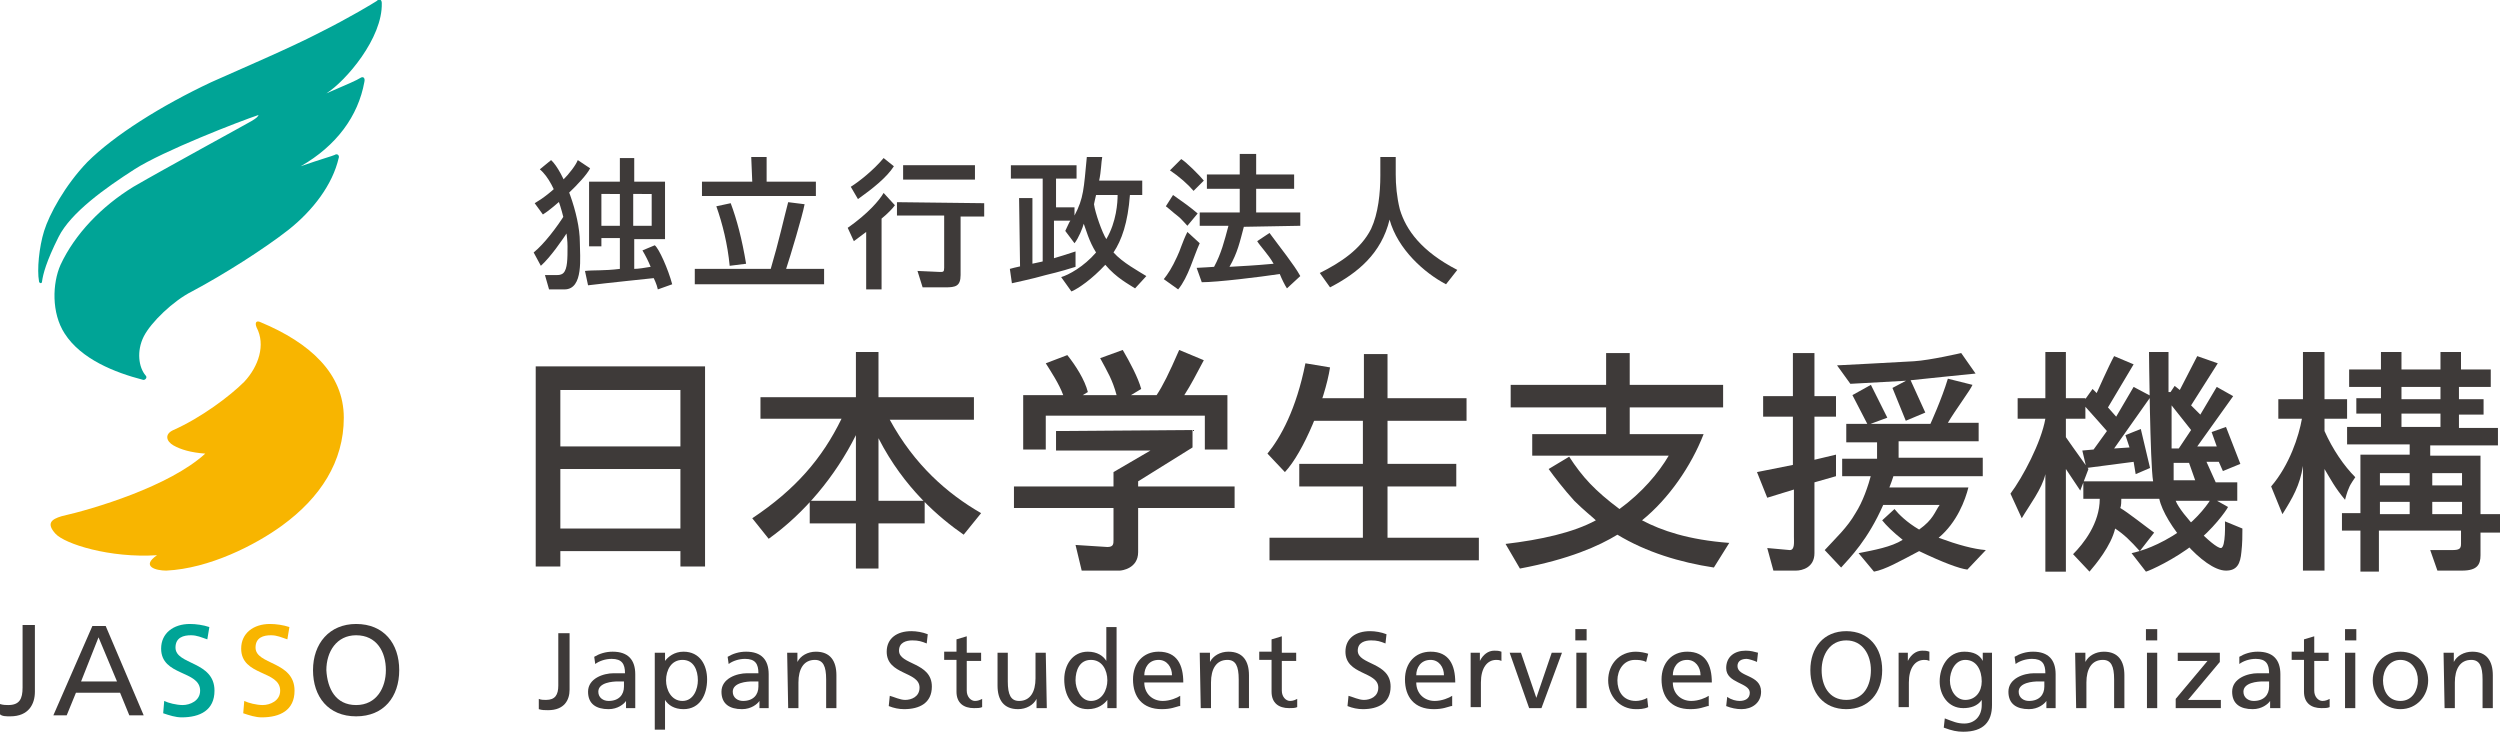 <?xml version="1.0" encoding="utf-8"?>
<!-- Generator: Adobe Illustrator 27.0.1, SVG Export Plug-In . SVG Version: 6.00 Build 0)  -->
<svg version="1.1" id="レイヤー_1" xmlns="http://www.w3.org/2000/svg" xmlns:xlink="http://www.w3.org/1999/xlink" x="0px"
	 y="0px" viewBox="0 0 243.6 71.3" style="enable-background:new 0 0 243.6 71.3;" xml:space="preserve">
<style type="text/css">
	.st0{fill:#3E3A39;}
	.st1{fill:#00A496;}
	.st2{fill:#F8B500;}
	.st3{fill-rule:evenodd;clip-rule:evenodd;fill:#F8B500;}
	.st4{fill-rule:evenodd;clip-rule:evenodd;fill:#00A496;}
</style>
<g id="レイヤー_1_00000152950527208869838830000013666062050536855728_">
</g>
<g id="レイヤー_2_00000066518060998723575210000005509506357036230577_">
	<g>
		<g>
			<path class="st0" d="M0,68.6c0.3,0.1,0.6,0.1,0.8,0.1c1.1,0,1.4-0.6,1.4-1.7v-6.1h1.2v6.5c0,1.2-0.6,2.4-2.4,2.4
				c-0.4,0-0.8,0-1-0.2V68.6z"/>
			<path class="st0" d="M9,61h1.3l3.7,8.7h-1.4l-0.9-2.2H7.4l-0.9,2.2H5.2L9,61z M9.6,62.1l-1.7,4.3h3.5L9.6,62.1z"/>
			<path class="st1" d="M20.2,62.3c-0.6-0.2-1-0.4-1.6-0.4c-0.7,0-1.5,0.2-1.5,1.2c0,1.7,3.8,1.3,3.8,4.2c0,1.9-1.4,2.6-3.2,2.6
				c-0.6,0-1.2-0.2-1.8-0.4l0.1-1.2c0.4,0.2,1.2,0.4,1.8,0.4c0.7,0,1.7-0.4,1.7-1.4c0-2-3.8-1.4-3.8-4.1c0-1.5,1.2-2.4,2.8-2.4
				c0.6,0,1.3,0.1,1.9,0.3L20.2,62.3z"/>
			<path class="st2" d="M28,62.3c-0.6-0.2-1-0.4-1.6-0.4c-0.7,0-1.5,0.2-1.5,1.2c0,1.7,3.8,1.3,3.8,4.2c0,1.9-1.4,2.6-3.2,2.6
				c-0.6,0-1.2-0.2-1.8-0.4l0.1-1.2c0.4,0.2,1.2,0.4,1.8,0.4c0.7,0,1.7-0.4,1.7-1.4c0-2-3.8-1.4-3.8-4.1c0-1.5,1.2-2.4,2.8-2.4
				c0.6,0,1.3,0.1,1.9,0.3L28,62.3z"/>
			<path class="st0" d="M34.7,60.8c2.7,0,4.2,1.9,4.2,4.5s-1.5,4.5-4.2,4.5s-4.2-1.9-4.2-4.5S32.1,60.8,34.7,60.8z M34.7,68.7
				c2,0,2.9-1.7,2.9-3.4c0-1.8-0.9-3.4-2.9-3.4c-1.9,0-2.9,1.6-2.9,3.4C31.9,67.1,32.7,68.7,34.7,68.7z"/>
		</g>
		<g>
			<path class="st3" d="M25.4,31.4c4.8,2,8.1,5,8.1,9.3s-2.3,7.8-6,10.5c-2.6,1.9-7.1,4.2-11.3,4.4c-1,0-2.5-0.4-0.9-1.5
				c-4.6,0.3-9-1.1-9.9-2.1S5,50.6,6,50.3c3.1-0.7,10.5-2.9,14-6.1c-1.4-0.1-2.4-0.4-3.1-0.8c-0.7-0.4-0.9-1.1,0-1.5
				c2.7-1.2,5.5-3.3,6.9-4.7c1.4-1.5,2.1-3.6,1.2-5.3C24.8,31.4,25,31.2,25.4,31.4z"/>
			<g>
				<g>
					<path class="st4" d="M35.1,7.6c-0.3,0.2-1.2,0.6-3.3,1.5c1.9-1.2,5.5-5.4,5.4-8.8c0-0.3-0.2-0.5-0.5-0.2
						c-0.3,0.2-2.6,1.6-5.6,3.1C28.2,4.7,23.5,6.7,20.6,8c-4.9,2.3-9.5,5.2-12.1,7.8c-2.2,2.3-3.7,5.1-4.2,6.7s-0.7,3.8-0.5,4.9
						c0,0.2,0.3,0.3,0.3,0c0.1-0.7,0.4-1.9,1.6-4.3c1.2-2.4,4.6-4.8,7.4-6.6c2.8-1.8,10.3-4.7,12.1-5.3c-0.1,0.2-0.2,0.3-0.7,0.6
						c-0.5,0.3-8.4,4.6-11.5,6.4c-3.1,1.9-5.7,4.6-7.1,7.6c-0.8,1.8-0.9,4.7,0.4,6.7c1.6,2.5,4.9,3.8,7.6,4.5
						c0.2,0.1,0.5-0.2,0.3-0.4c-0.7-0.8-0.9-2.4-0.2-3.8c0.7-1.4,2.9-3.5,4.7-4.4c3.2-1.7,7.1-4.2,9.4-6c2.4-1.9,4.3-4.4,4.9-7
						c0.1-0.2-0.1-0.5-0.4-0.3c-0.2,0.1-1.3,0.4-3.3,1.1c3.5-2,5.6-4.9,6.2-8.2C35.6,7.6,35.4,7.4,35.1,7.6z"/>
				</g>
			</g>
		</g>
		<g>
			<g>
				<path class="st0" d="M52.5,68.1c0.2,0.1,0.5,0.1,0.7,0.1c0.9,0,1.2-0.5,1.2-1.4v-5.1h1.1v5.5c0,1-0.5,2-2.1,2
					c-0.3,0-0.6,0-0.9-0.1V68.1z"/>
				<path class="st0" d="M57.9,64c0.5-0.3,1.1-0.5,1.8-0.5c1.5,0,2.2,0.8,2.2,2.2v2.2c0,0.6,0,0.9,0,1.1H61v-0.7l0,0
					c-0.2,0.3-0.8,0.8-1.7,0.8c-1.2,0-2-0.5-2-1.7c0-1.3,1.5-1.8,2.5-1.8c0.4,0,0.7,0,1.1,0c0-0.9-0.3-1.4-1.3-1.4
					c-0.6,0-1.2,0.2-1.6,0.5L57.9,64z M60.8,66.4c-0.2,0-0.4,0-0.6,0c-0.5,0-1.9,0.1-1.9,1c0,0.6,0.5,0.9,1,0.9c1,0,1.5-0.6,1.5-1.4
					V66.4z"/>
				<path class="st0" d="M63.9,63.6h0.9v0.8l0,0c0.3-0.4,0.9-0.9,1.8-0.9c1.6,0,2.3,1.3,2.3,2.7c0,1.5-0.7,2.9-2.3,2.9
					c-0.9,0-1.5-0.4-1.8-0.9l0,0v2.9h-1v-7.5H63.9z M66.5,64.3c-1.1,0-1.6,1-1.6,2c0,0.9,0.5,2,1.6,2s1.5-1.2,1.5-2
					C68,65.3,67.6,64.3,66.5,64.3z"/>
				<path class="st0" d="M70.9,64c0.5-0.3,1.1-0.5,1.8-0.5c1.5,0,2.2,0.8,2.2,2.2v2.2c0,0.6,0,0.9,0,1.1H74v-0.7l0,0
					c-0.2,0.3-0.8,0.8-1.7,0.8c-1.2,0-2-0.5-2-1.7c0-1.3,1.5-1.8,2.5-1.8c0.4,0,0.7,0,1.1,0c0-0.9-0.3-1.4-1.3-1.4
					c-0.6,0-1.2,0.2-1.6,0.5L70.9,64z M73.9,66.4c-0.2,0-0.4,0-0.6,0c-0.5,0-1.9,0.1-1.9,1c0,0.6,0.5,0.9,1,0.9c1,0,1.5-0.6,1.5-1.4
					V66.4z"/>
				<path class="st0" d="M76.7,63.6h1v0.9l0,0c0.3-0.6,1-1,1.8-1c1.4,0,2,0.9,2,2.3V69h-1v-2.8c0-1.3-0.3-1.9-1.1-1.9
					c-1.1,0-1.6,0.9-1.6,2.2V69h-1L76.7,63.6L76.7,63.6z"/>
				<path class="st0" d="M90.3,62.7c-0.5-0.2-0.8-0.3-1.4-0.3s-1.3,0.2-1.3,1c0,1.4,3.2,1.1,3.2,3.5c0,1.6-1.2,2.2-2.7,2.2
					c-0.5,0-1-0.1-1.5-0.3l0.1-1c0.4,0.1,1,0.4,1.5,0.4c0.6,0,1.4-0.3,1.4-1.2c0-1.6-3.2-1.2-3.2-3.5c0-1.3,1-2,2.4-2
					c0.5,0,1.1,0.1,1.6,0.3L90.3,62.7z"/>
				<path class="st0" d="M95.7,64.4h-1.5v2.9c0,0.6,0.4,1,0.8,1c0.3,0,0.5-0.1,0.7-0.2v0.8C95.5,69,95.2,69,94.9,69
					c-1,0-1.7-0.5-1.7-1.6v-3.1H92v-0.8h1.2v-1.2l1-0.3v1.6h1.4v0.8H95.7z"/>
				<path class="st0" d="M102,69h-1v-0.9l0,0c-0.3,0.6-1,1-1.8,1c-1.4,0-2-0.9-2-2.3v-3.2h1v2.8c0,1.3,0.3,1.9,1.1,1.9
					c1.1,0,1.6-0.9,1.6-2.2v-2.5h1L102,69L102,69z"/>
				<path class="st0" d="M107.9,68.2L107.9,68.2c-0.3,0.4-0.9,0.9-1.9,0.9c-1.6,0-2.3-1.4-2.3-2.9c0-1.4,0.8-2.7,2.3-2.7
					c0.9,0,1.5,0.4,1.8,0.9l0,0v-3.3h1V69h-0.9V68.2z M106.3,68.3c1.1,0,1.6-1.1,1.6-2c0-1-0.5-2-1.6-2s-1.5,1-1.5,2
					C104.8,67.1,105.3,68.3,106.3,68.3z"/>
				<path class="st0" d="M114.9,68.8c-0.4,0.1-0.8,0.3-1.7,0.3c-1.9,0-2.8-1.2-2.8-2.9c0-1.6,1-2.7,2.5-2.7c1.8,0,2.4,1.3,2.4,3
					h-3.8c0,1.1,0.8,1.8,1.8,1.8c0.7,0,1.4-0.3,1.7-0.5v1H114.9z M114.2,65.8c0-0.8-0.5-1.5-1.3-1.5c-1,0-1.4,0.8-1.4,1.5H114.2z"/>
				<path class="st0" d="M116.9,63.6h1v0.9l0,0c0.3-0.6,1-1,1.8-1c1.4,0,2,0.9,2,2.3V69h-1v-2.8c0-1.3-0.3-1.9-1.1-1.9
					c-1.1,0-1.6,0.9-1.6,2.2V69h-1L116.9,63.6L116.9,63.6z"/>
				<path class="st0" d="M126.3,64.4h-1.4v2.9c0,0.6,0.4,1,0.8,1c0.3,0,0.5-0.1,0.7-0.2v0.8c-0.2,0.1-0.5,0.1-0.8,0.1
					c-1,0-1.7-0.5-1.7-1.6v-3.1h-1.2v-0.8h1.2v-1.2l1-0.3v1.6h1.4V64.4z"/>
				<path class="st0" d="M135,62.7c-0.5-0.2-0.8-0.3-1.4-0.3s-1.3,0.2-1.3,1c0,1.4,3.2,1.1,3.2,3.5c0,1.6-1.2,2.2-2.7,2.2
					c-0.5,0-1-0.1-1.5-0.3l0.1-1c0.4,0.1,1,0.4,1.5,0.4c0.6,0,1.4-0.3,1.4-1.2c0-1.6-3.2-1.2-3.2-3.5c0-1.3,1-2,2.4-2
					c0.5,0,1.1,0.1,1.6,0.3L135,62.7z"/>
				<path class="st0" d="M141.4,68.8c-0.4,0.1-0.8,0.3-1.7,0.3c-1.9,0-2.8-1.2-2.8-2.9c0-1.6,1-2.7,2.5-2.7c1.8,0,2.4,1.3,2.4,3H138
					c0,1.1,0.8,1.8,1.8,1.8c0.7,0,1.4-0.3,1.7-0.5v1H141.4z M140.7,65.8c0-0.8-0.5-1.5-1.3-1.5c-1,0-1.4,0.8-1.4,1.5H140.7z"/>
				<path class="st0" d="M143.3,63.6h0.9v0.8l0,0c0.3-0.6,0.8-1,1.4-1c0.3,0,0.4,0,0.7,0.1v0.9c-0.2-0.1-0.4-0.1-0.5-0.1
					c-0.9,0-1.5,0.8-1.5,2.2v2.4h-1V63.6z"/>
				<path class="st0" d="M150.2,69H149l-1.9-5.4h1.1l1.5,4.4l0,0l1.5-4.4h1L150.2,69z"/>
				<path class="st0" d="M154.6,62.4h-1.1v-1.1h1.1V62.4z M153.6,63.6h1V69h-1V63.6z"/>
				<path class="st0" d="M160.4,64.5c-0.4-0.2-0.8-0.2-1.1-0.2c-1.1,0-1.7,1-1.7,2s0.5,2,1.8,2c0.3,0,0.8-0.1,1.1-0.3l0.1,0.9
					c-0.4,0.2-0.9,0.2-1.2,0.2c-1.6,0-2.7-1.3-2.7-2.8c0-1.6,1.1-2.8,2.7-2.8c0.4,0,0.9,0.1,1.2,0.2L160.4,64.5z"/>
				<path class="st0" d="M166.4,68.8c-0.4,0.1-0.8,0.3-1.7,0.3c-1.9,0-2.8-1.2-2.8-2.9c0-1.6,1-2.7,2.5-2.7c1.8,0,2.4,1.3,2.4,3H163
					c0,1.1,0.8,1.8,1.8,1.8c0.7,0,1.4-0.3,1.7-0.5v1H166.4z M165.7,65.8c0-0.8-0.5-1.5-1.3-1.5c-1,0-1.4,0.8-1.4,1.5H165.7z"/>
				<path class="st0" d="M168.3,67.9c0.4,0.3,0.9,0.4,1.2,0.4c0.5,0,1-0.2,1-0.8c0-1-2.3-0.9-2.3-2.4c0-1.1,0.8-1.7,1.9-1.7
					c0.5,0,0.8,0.1,1.2,0.2l-0.1,0.9c-0.2-0.1-0.8-0.3-1-0.3c-0.5,0-0.9,0.2-0.9,0.7c0,1.1,2.3,0.8,2.3,2.5c0,1.1-0.9,1.7-1.9,1.7
					c-0.5,0-1-0.1-1.5-0.3L168.3,67.9z"/>
				<path class="st0" d="M179.9,61.5c2.2,0,3.5,1.6,3.5,3.8c0,2.2-1.3,3.8-3.5,3.8s-3.5-1.6-3.5-3.8S177.7,61.5,179.9,61.5z
					 M179.9,68.2c1.7,0,2.4-1.4,2.4-2.9s-0.8-2.9-2.4-2.9s-2.4,1.4-2.4,2.9C177.5,66.8,178.2,68.2,179.9,68.2z"/>
				<path class="st0" d="M185,63.6h0.9v0.8l0,0c0.3-0.6,0.8-1,1.4-1c0.3,0,0.4,0,0.7,0.1v0.9c-0.2-0.1-0.4-0.1-0.5-0.1
					c-0.9,0-1.5,0.8-1.5,2.2v2.4h-1V63.6z"/>
				<path class="st0" d="M194.1,68.7c0,1.6-0.8,2.6-2.8,2.6c-0.6,0-1.1-0.1-1.9-0.4l0.1-0.9c0.8,0.3,1.2,0.5,1.9,0.5
					c1,0,1.7-0.7,1.7-1.8v-0.5l0,0c-0.4,0.6-1.1,0.8-1.8,0.8c-1.5,0-2.3-1.3-2.3-2.6c0-1.4,0.8-2.9,2.4-2.9c0.9,0,1.5,0.3,1.8,0.9
					l0,0v-0.8h0.9L194.1,68.7L194.1,68.7z M193.1,66.4c0-1.1-0.5-2.1-1.6-2.1c-1,0-1.5,1.1-1.5,2c0,1,0.6,1.9,1.5,1.9
					C192.5,68.2,193.1,67.4,193.1,66.4z"/>
				<path class="st0" d="M196.3,64c0.5-0.3,1.1-0.5,1.8-0.5c1.5,0,2.2,0.8,2.2,2.2v2.2c0,0.6,0,0.9,0,1.1h-0.9v-0.7l0,0
					c-0.2,0.3-0.8,0.8-1.7,0.8c-1.2,0-2-0.5-2-1.7c0-1.3,1.5-1.8,2.5-1.8c0.4,0,0.7,0,1.1,0c0-0.9-0.3-1.4-1.3-1.4
					c-0.6,0-1.2,0.2-1.6,0.5L196.3,64z M199.2,66.4c-0.2,0-0.4,0-0.6,0c-0.5,0-1.9,0.1-1.9,1c0,0.6,0.5,0.9,1,0.9
					c1,0,1.5-0.6,1.5-1.4V66.4z"/>
				<path class="st0" d="M202.2,63.6h1v0.9l0,0c0.3-0.6,1-1,1.8-1c1.4,0,2,0.9,2,2.3V69h-1v-2.8c0-1.3-0.3-1.9-1.1-1.9
					c-1.1,0-1.6,0.9-1.6,2.2V69h-1L202.2,63.6L202.2,63.6z"/>
				<path class="st0" d="M210.2,62.4h-1.1v-1.1h1.1V62.4z M209.2,63.6h1V69h-1V63.6z"/>
				<path class="st0" d="M212,68.1l3.1-3.7h-2.9v-0.8h4.1v0.9l-3.1,3.7h3.2V69H212L212,68.1L212,68.1z"/>
				<path class="st0" d="M218.2,64c0.5-0.3,1.1-0.5,1.8-0.5c1.5,0,2.2,0.8,2.2,2.2v2.2c0,0.6,0,0.9,0,1.1h-1v-0.7l0,0
					c-0.2,0.3-0.8,0.8-1.7,0.8c-1.2,0-2-0.5-2-1.7c0-1.3,1.5-1.8,2.5-1.8c0.4,0,0.7,0,1.1,0c0-0.9-0.3-1.4-1.3-1.4
					c-0.6,0-1.2,0.2-1.6,0.5V64z M221.1,66.4c-0.2,0-0.4,0-0.6,0c-0.5,0-1.9,0.1-1.9,1c0,0.6,0.5,0.9,1,0.9c1,0,1.5-0.6,1.5-1.4
					V66.4z"/>
				<path class="st0" d="M226.9,64.4h-1.4v2.9c0,0.6,0.4,1,0.8,1c0.3,0,0.5-0.1,0.7-0.2v0.8c-0.2,0.1-0.5,0.1-0.8,0.1
					c-1,0-1.7-0.5-1.7-1.6v-3.1h-1.2v-0.8h1.2v-1.2l1-0.3v1.6h1.4V64.4z"/>
				<path class="st0" d="M229.6,62.4h-1.1v-1.1h1.1V62.4z M228.5,63.6h1V69h-1V63.6z"/>
				<path class="st0" d="M233.9,63.5c1.6,0,2.7,1.2,2.7,2.8c0,1.5-1.1,2.8-2.7,2.8s-2.7-1.3-2.7-2.8
					C231.2,64.7,232.3,63.5,233.9,63.5z M233.9,68.3c1.2,0,1.7-1.1,1.7-2c0-1-0.6-2-1.7-2s-1.7,1-1.7,2S232.7,68.3,233.9,68.3z"/>
				<path class="st0" d="M238.1,63.6h1v0.9l0,0c0.3-0.6,1-1,1.8-1c1.4,0,2,0.9,2,2.3V69h-1v-2.8c0-1.3-0.3-1.9-1.1-1.9
					c-1.1,0-1.6,0.9-1.6,2.2V69h-1L238.1,63.6L238.1,63.6z"/>
			</g>
			<g>
				<g>
					<path class="st0" d="M52.2,35.7h16.5v19.5h-2.4v-1.5H54.6v1.5h-2.4V35.7z M66.3,38H54.6v5.5h11.7V38z M66.3,45.7H54.6v5.8h11.7
						V45.7z"/>
					<path class="st0" d="M74.1,38.7h9.3v-4.4h2.2v4.4h9.3v2.2h-8.2c2.4,4.4,5.6,7.2,8.9,9.1l-1.7,2.1c-2.3-1.6-5.8-4.5-8.3-9.4v6.1
						h4.5V51h-4.5v4.4h-2.2V51h-4.5v-2.2h4.5v-6.4c-2,4-5,7.6-8.5,10.1l-1.6-2c4.2-2.8,6.8-5.8,8.7-9.7h-7.9L74.1,38.7L74.1,38.7z"
						/>
					<path class="st0" d="M116.2,41.9v1.7l-5.3,3.3v0.5h9.4v2.1h-9.4v4.3c0,1.6-1.6,1.8-1.8,1.8h-3.7l-0.6-2.5l3.1,0.2
						c0.6,0,0.6-0.3,0.6-0.7v-3.1h-9.7v-2.1h9.7V46l3.6-2.1h-9.2V42L116.2,41.9L116.2,41.9z M103.6,38.5c-0.4-1.1-1.2-2.3-1.7-3.1
						l2.1-0.8c0.8,1,1.7,2.4,2,3.6l-0.5,0.3h3.3c-0.4-1.5-0.9-2.3-1.6-3.6l2.2-0.8c0.7,1.2,1.5,2.7,1.8,3.8l-1,0.6h2.5
						c0.6-0.9,1.2-2.1,2.2-4.4l2.4,1c-0.8,1.5-1.2,2.3-1.9,3.4h4.2v5.3h-2.2v-3.3h-15.5v3.3h-2.2v-5.3H103.6z"/>
					<path class="st0" d="M128.2,38.8h4.7v-4.3h2.3v4.3h7.7V41h-7.7v4.2h6.7v2.2h-6.7v5h8.9v2.2h-20.4v-2.2h9.1v-5h-6.2v-2.2h6.2V41
						h-5.2L128.2,38.8z"/>
					<path class="st0" d="M152.9,44.5c1.3,2,2.5,3.3,4.9,5.1c2.2-1.6,3.8-3.5,4.8-5.2h-13.3v-2.1h7.2v-2.6h-9.3v-2.2h9.3v-3.1h2.3
						v3.1h9.1v2.2h-9.1v2.6h7.2c-1.2,3.1-3.4,6.3-6,8.4c1.9,1,4.5,1.9,8.5,2.2l-1.5,2.4c-3.3-0.5-6.6-1.5-9.4-3.2
						c-1.8,1.1-4.7,2.4-9.5,3.3l-1.4-2.4c3.4-0.4,6.6-1.1,8.8-2.3c-0.3-0.3-1.2-1-2.1-1.9c-1-1.1-2-2.4-2.5-3.1L152.9,44.5z"/>
					<path class="st0" d="M171.2,46l3.5-0.7v-4.7h-2.9v-2h2.9v-4.2h2.1v4.2h2.1v2h-2.1v4.2l2.1-0.5v2.1l-2.1,0.6v6.9
						c0,1.4-1.2,1.7-1.8,1.7h-2.2l-0.6-2.2l2.2,0.2c0.5,0,0.4-0.8,0.4-1.3v-4.6l-2.6,0.8L171.2,46z M179.5,46.4v-1.7h3.4v-1.6h-3
						v-1.8h8.2c0,0,1.1-2.4,1.7-4.4l2.4,0.6c-0.2,0.5-1.7,2.5-2.4,3.7h3V43H185v1.6h8.2v1.8H179.5z M184.6,46
						c-0.1,0.5-0.5,1.5-0.5,1.5h7.7c-0.3,1.2-1.1,3.4-2.9,4.9c1.9,0.7,3.4,1.1,4.6,1.2l-1.8,1.9c-0.8-0.1-2.4-0.7-4.7-1.8
						c-1.9,1-3.3,1.8-4.4,2l-1.5-1.8c1.5-0.3,3.2-0.6,4.3-1.3c-1-0.8-1.6-1.4-2-1.9l1.2-1.1c0.4,0.5,1.2,1.3,2.4,2
						c1.4-1,1.5-1.7,2-2.4h-5.5c-1.5,3.4-3.2,5.1-4.1,6.1l-1.6-1.7c1.1-1.2,2.2-2.2,3-3.6c0.7-1.1,1.2-2.5,1.6-4
						C182.5,46.1,184.7,45.5,184.6,46z M192.5,36.4c0,0-5,0.5-6.8,0.7c-1.8,0.1-5.4,0.3-5.4,0.3l-1.3-1.8c0,0,5.9-0.3,7.5-0.4
						s4.6-0.8,4.6-0.8L192.5,36.4z M182.3,37.5l1.6,3.2l-1.9,0.7l-1.5-2.9L182.3,37.5z M186.1,36.9l1.5,3.3l-1.9,0.8l-1.3-3.2
						L186.1,36.9z"/>
					<path class="st0" d="M216.4,53.4c0.5,0,0.4-2.6,0.4-2.6l1.7,0.7c0,0.6,0,1.5-0.1,2.3c-0.1,1.1-0.4,1.8-1.5,1.8
						c-2.2,0-6-4.6-6.5-7h-3.7c0,0.2,0,0.7-0.1,0.9c0.7,0.4,2.6,1.9,3.3,2.4l-1.4,1.8c-0.9-1-1.5-1.6-2.4-2.2
						c-0.4,1.7-1.9,3.5-2.5,4.2L202,54c1-1,2.6-3,2.6-5.4H203v-1.7h6.8c-0.3-1.7-0.4-12.6-0.4-12.6h1.9v3.9h0.2l0.4-0.6l0.5,0.4
						l1.7-3.3l2,0.7l-2.6,4.1l0.9,0.9l1.6-2.7l1.6,0.9l-3.5,4.9h1.9l-0.5-1.4l1.4-0.5l1.4,3.6l-1.7,0.7l-0.4-0.9H215l0.9,2h2.1v1.8
						h-6C212.5,50.1,215.7,53.4,216.4,53.4z M202.7,47.8l-1.4-2.1v10h-2v-9.5c-0.3,1.4-1.6,3.1-2.3,4.3l-1.1-2.4
						c1.2-1.6,3-5,3.4-7.3h-2.7v-2h2.7v-4.5h2v4.5h1.9v2h-1.9v1.8c0,0,0.9,1.3,2.2,3.1L202.7,47.8z M204,43.8l1.3-1.8
						c0,0-1.4-1.6-2.4-2.7l1-1.4c0.2,0.2,0.4,0.4,0.4,0.4s1.2-2.7,1.7-3.6l1.9,0.8l-2.5,4.2l0.8,0.9l1.7-2.9l1.7,0.9l-3.6,5.1
						l1.5-0.1l-0.4-1.2l1.5-0.6l0.9,3.8l-1.4,0.6l-0.2-1.2l-4.6,0.6l-0.4-1.7L204,43.8z M213.5,41.9l-1.9-2.4v4.2h0.7L213.5,41.9z
						 M213.3,45.1h-1.5v1.7h2.1L213.3,45.1z M212.5,51.7c1.7-1.2,2.8-2.8,3-3.2l1.6,0.9c-0.2,0.4-1.5,2.2-3.3,3.6
						c-1.9,1.5-4.3,2.6-4.7,2.7l-1.4-1.8C208.6,53.7,210.3,53.2,212.5,51.7z"/>
					<path class="st0" d="M221.3,47.4c1.8-2.1,2.7-4.9,3-6.6H222v-1.9h2.4v-4.6h2.1v4.6h2.2v1.9h-2.2V42c0.8,1.8,1.9,3.4,3,4.5
						c0,0-0.5,0.7-0.6,1c-0.2,0.4-0.4,1.2-0.4,1.2c-1-1.2-1.4-2-2-3v9.9h-2.1V45.4c-0.3,1.9-1,3.1-2,4.7L221.3,47.4z M232,34.3h2V36
						h3.8v-1.7h2V36h2.9v1.7h-3.1v1.2h2.4v1.5h-2.4v1.3h3.8v1.7h-6.6v1h4.9v5.7h1.9v1.8h-1.9v2.2c0,0.9-0.3,1.5-1.8,1.5h-2.4l-0.7-2
						h2.1c0.7,0,0.9-0.1,0.9-0.6v-1.3h-8v4H230v-4h-1.8V50h1.8v-5.7h4.8v-1h-6.1v-1.7h3.3v-1.3h-2.4v-1.5h2.4v-1.1h-3.1V36h3.1
						L232,34.3L232,34.3z M231.9,46.1v1.2h2.9v-1.2H231.9z M231.9,48.9v1.2h2.9v-1.2H231.9z M234,37.7v1.2h3.8v-1.2H234z M234,40.3
						v1.3h3.8v-1.3H234z M237,46.1v1.2h2.9v-1.2H237z M237,48.9v1.2h2.9v-1.2H237z"/>
				</g>
			</g>
			<g>
				<g>
					<path class="st0" d="M52.9,20.9l-0.8-1.1c0.7-0.4,1.8-1.2,2.7-2.2c0.7-0.7,1.3-1.5,1.5-2l1.2,0.8
						C56.9,17.6,53.9,20.3,52.9,20.9z M55.5,22.3c-0.7,1.1-1.9,2.8-2.8,3.6L52,24.6c1-0.8,2.3-2.5,3.1-3.8L55.5,22.3z M56.5,23.6
						c0,1.4,0.4,4.6-1.5,4.6h-1.5l-0.4-1.4h1.2c0.1,0,0.4,0,0.6-0.2c0.4-0.4,0.4-1.4,0.4-2.6c0-1.9-1-6.1-2.7-7.5l1.1-0.9
						C54.9,16.7,56.5,20.9,56.5,23.6z M64.1,28.2c-0.1-0.5-0.4-1.1-0.4-1.1s-4.8,0.5-6.4,0.7L57,26.4c0.9-0.1,1.8,0,3.4-0.2v-3h-1.8
						V24h-1.2v-6.3h3v-2.3h1.4v2.3h3v5.6h-3v2.9c0.4,0,1-0.1,1.6-0.2c-0.2-0.5-0.5-1.1-0.8-1.6l1.2-0.5c0.4,0.3,1.3,2.3,1.7,3.8
						L64.1,28.2z M61.7,18.9V22h1.8v-3.1H61.7z M58.6,18.9V22h1.8v-3.1H58.6z"/>
					<path class="st0" d="M67.6,26.2h7.5c0.8-2.7,1.3-5,1.7-6.5l1.6,0.2C78.2,21,77,25,76.6,26.2h3.7v1.5H67.7v-1.5H67.6z
						 M73.2,15.3h1.5v2.4h4.8v1.4H68.4v-1.4h4.9L73.2,15.3L73.2,15.3z M71.2,19.8c0.6,1.6,1.1,3.5,1.5,5.9l-1.6,0.2
						c-0.2-2.1-0.7-4.1-1.3-5.8L71.2,19.8z"/>
					<path class="st0" d="M87.1,16.2c-0.7,1.1-2.1,2.2-3.5,3.2l-0.7-1.2c0.8-0.5,2.2-1.6,3.2-2.8L87.1,16.2z M87.2,20
						c-0.2,0.3-0.8,0.9-1.3,1.3v6.9h-1.5v-5.6c0,0-0.8,0.6-1.2,0.9l-0.6-1.3c2-1.4,3.1-2.7,3.5-3.4L87.2,20z M95.9,19.8v1.3h-2.3
						v5.7c0,1.1-0.5,1.2-1.5,1.2h-2.2l-0.5-1.6l2.2,0.1c0.3,0,0.4,0,0.4-0.4V21h-4.6v-1.3L95.9,19.8L95.9,19.8z M95,16.1v1.4h-7
						v-1.4H95z"/>
					<path class="st0" d="M101.5,25.5c1.5-0.4,3-0.9,3.3-1V26c-0.3,0.1-1.6,0.5-2.9,0.8c-1.4,0.4-2.9,0.7-3.3,0.8l-0.2-1.4
						C98.7,26.1,100.1,25.8,101.5,25.5z M101.6,25.7v-8.3h-3.1v-1.3h6.4v1.3h-2v2.8h1.8V21c0.9-1.7,0.9-2.6,1.2-5.7h1.5
						c-0.1,0.5-0.1,1.4-0.3,2.3h4.2V19h-1.2c-0.2,2.7-0.8,4.4-1.6,5.6c0.9,1,2.4,1.8,3.2,2.3l-1.1,1.2c-0.6-0.4-1.8-1-2.9-2.3
						c-1.3,1.4-2.6,2.3-3.3,2.6l-1-1.4c0.7-0.2,2.2-1,3.4-2.4c-0.7-1.1-1-2.3-1.2-2.8c-0.1,0.4-0.5,1.4-0.9,1.9l-0.9-1.2
						c0.2-0.4,0.4-0.9,0.5-1h-1.6v3.9L101.6,25.7z M99.4,26.4l-0.1-7.1h1.3v6.8L99.4,26.4z M106.8,19c-0.1,0.4-0.2,0.9-0.2,0.9
						c0.1,0.8,0.8,2.8,1.2,3.4c1-1.7,1.1-3.6,1.1-4.3H106.8z"/>
					<path class="st0" d="M116.9,23.7c-0.6,1.3-1.1,3.3-2.1,4.5l-1.4-1c0.4-0.5,0.8-1.1,1.3-2.2c0.3-0.6,0.5-1.4,1-2.4L116.9,23.7z
						 M114.3,19c1,0.7,1.7,1.2,2.4,1.8l-1,1.2c-0.3-0.3-0.6-0.7-1-1s-0.7-0.6-1.1-0.9L114.3,19z M115.1,15.5
						c0.5,0.3,1.8,1.6,2.2,2.1l-1,1c-0.5-0.6-1.4-1.4-2.3-2L115.1,15.5z M121.2,22.1c-0.4,1.5-0.6,2.5-1.4,3.9
						c1.6-0.1,2.1-0.1,4.3-0.3c-0.5-0.9-1.3-1.7-1.6-2.2l1.2-0.8c1.1,1.5,2.4,3.1,3,4.2l-1.3,1.2c-0.2-0.3-0.5-0.9-0.7-1.4
						c-2,0.3-6.1,0.8-7.6,0.8l-0.5-1.4c0.2,0,1.7-0.1,1.7-0.1c0.7-1.3,1-2.5,1.4-4h-2.8v-1.3h3.9v-2.3h-3.2V17h3.2v-2h1.6v2h3.7v1.4
						h-3.7v2.3h4.3V22L121.2,22.1L121.2,22.1z"/>
					<path class="st0" d="M134.5,15.3h1.5V17c0,1,0.1,2.2,0.4,3.4c0.6,2,2.1,4.1,5.6,5.9l-1.1,1.4c-2.1-1.1-4.7-3.4-5.5-6.3
						c-0.8,3.3-3.1,5.2-5.8,6.6l-1-1.4c2-1,4-2.3,5-4.3c0.7-1.5,0.9-3.5,0.9-5.2V15.3z"/>
				</g>
			</g>
			<path class="st0" d="M125.2,46l-1.7-1.8c1.3-1.6,2.8-4.3,3.7-8.8l2.4,0.4C129.1,39,127,44.1,125.2,46z"/>
		</g>
	</g>
</g>
</svg>
